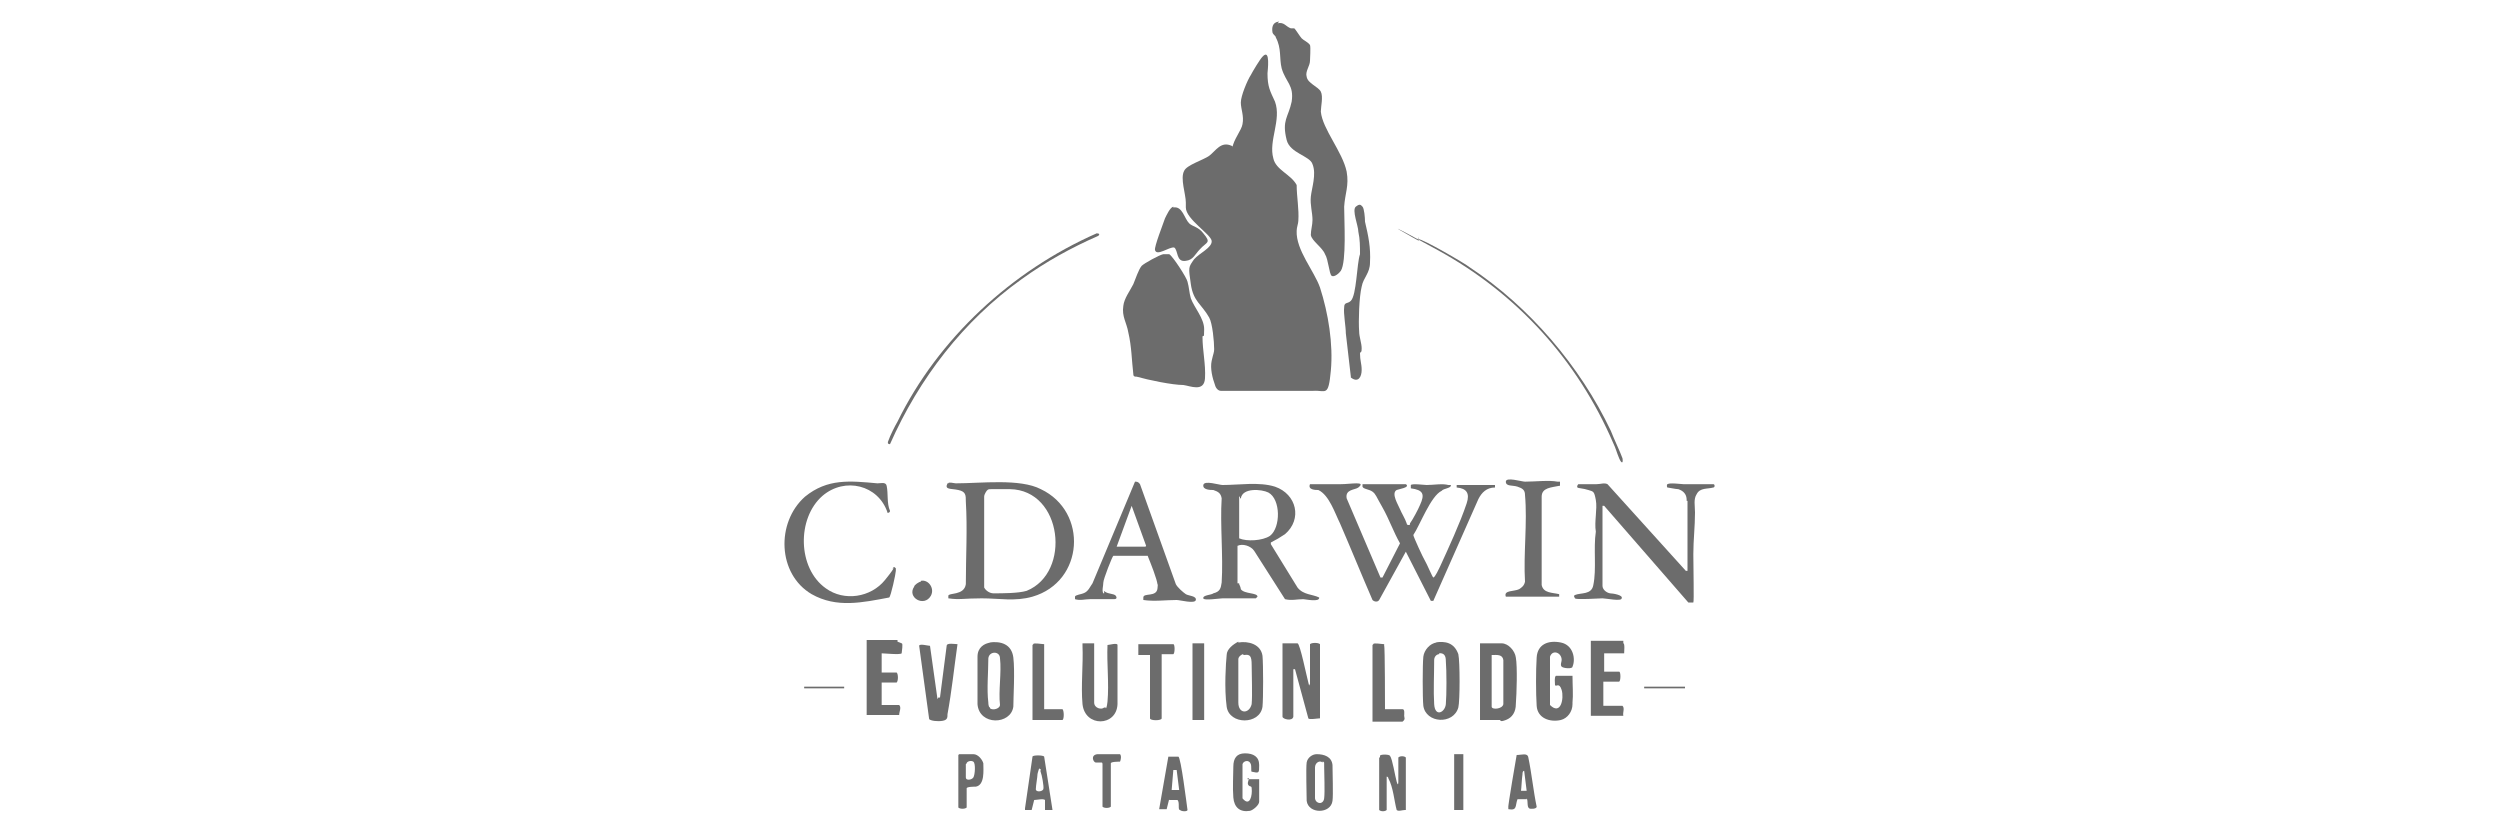 <?xml version="1.0" encoding="UTF-8"?>
<svg id="Layer_2" xmlns="http://www.w3.org/2000/svg" version="1.1" viewBox="0 0 300 100">
  <!-- Generator: Adobe Illustrator 29.6.1, SVG Export Plug-In . SVG Version: 2.1.1 Build 9)  -->
  <defs>
    <style>
      .st0 {
        fill: #6c6c6c;
      }
    </style>
  </defs>
  <path class="st0" d="M147.9,17.7c.1-.9,1.1-2.1,1.2-2.8.2-1-.2-1.8-.2-2.6s.8-2.7,1.2-3.3c.2-.4,1.1-1.9,1.4-2.2,1-1.1.6,1.8.6,2,0,1.6.3,2.1.9,3.4.8,2.2-.8,4.7-.2,6.8.3,1.4,2.1,1.9,2.8,3.2,0,1.4.3,2.9.2,4.3,0,.3-.2.8-.2,1.2-.1,2.3,2.1,4.8,2.8,6.8,1,3.1,1.6,6.8,1.3,10s-.6,2.3-2.1,2.4c-2,0-4.2,0-6.2,0h-4.9c-.3,0-.6-.3-.7-.7-.3-.8-.6-2-.4-2.9s.3-1,.3-1.4c0-.9-.2-3.1-.6-3.8-.9-1.6-1.9-1.9-2.2-4s-.3-2,.4-3c.6-.7,2.2-1.4,2.1-2.2s-3.1-2.6-3.1-4,0-.4,0-.6c0-1-.7-2.9-.2-3.8.3-.7,2.3-1.3,3-1.8.8-.6,1.4-1.8,2.7-1.2h.1v.2Z"/>
  <path class="st0" d="M139.7,30.5h.6c.4.2,2.1,2.8,2.2,3.3.2.7.2,1.3.4,2,.4,1.1,1.6,2.4,1.6,3.7s-.1.6-.2.9c0,1.7.4,3.3.3,5s-1.8.9-2.6.8c-1.3,0-4.2-.6-5.6-1-.2,0-.4,0-.4-.3-.2-1.7-.2-3.3-.6-5-.2-1.2-.8-1.9-.6-3.2.1-.9.8-1.8,1.2-2.6.3-.7.6-1.7,1-2.2.3-.3,2.1-1.3,2.6-1.4h.1Z"/>
  <path class="st0" d="M153.3,2.8c.8-.2,1,.4,1.6.6.6,0,.3,0,.4,0s.7,1,.9,1.2c.3.3.7.4,1,.8.1.3,0,1.6,0,1.9,0,.6-.6,1.3-.4,1.9.1.8,1.4,1.2,1.7,1.8s0,1.8,0,2.4c.2,2.1,2.6,4.8,3.1,7.2.3,1.7-.2,2.6-.3,4.2,0,1.7.3,6.6-.4,7.7-.2.3-.8.8-1.1.6s-.4-2-.8-2.6c-.3-.8-1.6-1.6-1.7-2.3,0-.6.2-1.2.2-1.8,0-.9-.3-1.8-.2-2.8s.7-2.7.2-3.9c-.3-1-2.7-1.3-3.1-2.9-.6-2.4.2-2.7.6-4.6.3-2-.7-2.3-1.2-4-.3-1.2,0-2.4-.7-3.7,0-.2-.3-.3-.4-.6-.1-.6,0-1.2.7-1.3h.1l-.2.2Z"/>
  <path class="st0" d="M165.6,69.3s.3,0,.3,0l2.1-4.1c-.8-1.4-1.3-2.9-2.1-4.3s-.8-1.6-1.2-1.9-1.1-.3-1.2-.6v-.3h5.2c.6.4-.9.6-1.1.7-.7.4.2,1.8.4,2.3s.6,1.1.8,1.7c0,0,0,.2.2.2s.2,0,.2-.2c.3-.4,1-1.7,1.2-2.2.6-1.3.4-1.8-1.1-2v-.4c.2-.2,1.6,0,1.9,0,.8,0,1.9-.2,2.6,0,.1,0,.3,0,.3,0,.1.4-.9.4-1.1.7-1.3.6-2.6,4.1-3.4,5.3,0,.2,1.2,2.8,1.4,3.1s.9,2,1,2c.2,0,.7-1.1.8-1.3,1-2.2,2.4-5.2,3.2-7.6.4-1.2,0-1.8-1.2-1.9v-.3h4.6v.3c-1,0-1.6.6-2,1.4l-5.4,12.2h-.3l-3-5.9-3.2,5.8c-.2.3-.6.2-.8,0-1.3-3-2.6-6.2-3.9-9.2-.6-1.2-1.3-3.4-2.6-4-.3,0-1.3,0-1-.7h3.7c1.2,0,3.1-.4,2.1.4-.4.3-1.6.2-1.4,1.3l4.1,9.6h-.1Z"/>
  <path class="st0" d="M148.7,70.1s.2.4.2.6c.4.6,2,.4,2,.9l-.2.2c-1.3,0-2.7,0-4,0-.3,0-2.3.3-2.3,0-.1-.4,1-.4,1.2-.6.8-.2.9-.6,1-1.3.2-3.2-.2-6.9,0-10.1-.1-.6-.4-.8-1-1-.3,0-1.3,0-1.2-.6s1.9,0,2.3,0c2,0,4.4-.4,6.3.2,2.6.9,3.3,3.9,1.2,5.7-.6.4-1.1.7-1.7,1v.2l3.2,5.2c.7.9,1.8.8,2.6,1.2.1.6-1.7.2-1.9.2-.8,0-1.4.2-2.2,0l-3.7-5.8c-.4-.6-1.4-.9-2-.6v4.7h0v-.2h.2ZM148.7,59.6v5c.9.4,2.8.3,3.7-.3,1.3-1,1.3-4.4-.2-5.2-.8-.4-3.1-.6-3.3.7h-.1v-.2Z"/>
  <path class="st0" d="M113.8,58c0-.2.7,0,.9,0,3,0,7.7-.6,10.2.7,5.7,2.7,5.2,11.1-1,12.9-2.1.6-4,.2-6.1.2s-2.7.2-4,0v-.3c0-.4,1.9,0,2.1-1.4,0-3.2.2-6.7,0-9.9,0-.8,0-1.2-.9-1.4s-1.7,0-1.3-.8h.1ZM118.4,58.9c0,0-.3.4-.3.7v10.9c.2.4.7.7,1.1.7,1.1,0,3,0,4-.3,5.4-2.2,4.3-12.1-2-12.2h-2.2c-.4,0-.4,0-.6.2h0Z"/>
  <path class="st0" d="M202.4,60c0-.7-.4-1.1-1-1.3-.3,0-1.2-.2-1.3-.2s-.1-.4,0-.4c.3-.2,1.6,0,1.9,0h3.6c.2,0,.2.4,0,.4-.7.2-1.6,0-2,.8-.4.6-.2,1.4-.2,2.2,0,1.7-.2,3.3-.2,5s.1,5.7,0,5.8h-.6c0,0-10.1-11.6-10.1-11.6h-.2v9.6c0,.4.4.8.9.9.3,0,1.6.2,1.4.6,0,.4-1.9,0-2.3,0s-3.2.2-3.3,0-.2-.3,0-.4c.7-.3,2,0,2.2-1.2.4-1.9,0-4.4.3-6.4-.2-1.2.2-2.7,0-3.8s-.3-1-.9-1.2-1.2-.2-1.3-.3,0-.3.1-.4c.4,0,1.7,0,2.2,0s.9-.2,1.3,0l9.4,10.4h.2v-8.4h-.1v-.2Z"/>
  <path class="st0" d="M132.5,70.9c.3.4,1.2.3,1.4.6s0,.4-.2.4c-.7,0-2.1,0-2.9,0-.6,0-1.2.2-1.8,0v-.3c0-.2.8-.3,1-.4.6-.2.8-.8,1.1-1.2l5.1-12.2c.2,0,.4,0,.6.3l4.3,12c.2.4.9,1,1.2,1.2s1.3.2,1.2.7-1.9,0-2.3,0c-1.3,0-2.7.2-4,0v-.3c0-.6,1.6,0,1.7-1.1s0-.3,0-.4c0-.6-.9-2.8-1.1-3.3s0-.2-.1-.2h-4.1c-.1,0-1.2,2.8-1.2,3.2s-.2,1,0,1.3h.1v-.3ZM134.1,65.6h3.3s.2,0,.1-.2l-1.7-4.7-1.8,4.9h0Z"/>
  <path class="st0" d="M106.5,61.5c-1.1-3.3-5.1-4.3-7.8-2-3.1,2.7-3,8.7.4,11.1,2.2,1.6,5.4,1.1,7.1-1s.7-1.2.9-1.4.2-.2.4,0c0,0,0,0,0,.3,0,.3-.6,3.1-.8,3.2-3.2.6-6.3,1.3-9.3-.4-4.1-2.4-4.3-8.6-.8-11.7,2.7-2.2,5.4-1.9,8.7-1.6.4,0,1-.2,1.1.3.2.9,0,2.1.4,3,0,.2-.2.3-.4.2h0,.1Z"/>
  <path class="st0" d="M187.1,58.3c-.9.2-2.1.2-2.1,1.3v10.6c.2,1,1.3.9,2.1,1.1v.3h-6.4c-.3-.8,1-.6,1.6-.9.3-.2.6-.4.7-.9-.2-3.3.3-7.1,0-10.4,0-.6-.3-.8-.9-1s-1.4,0-1.4-.6,1.9,0,2.3,0c1.2,0,2.9-.2,3.9,0h.3v.3h0v.2h-.1Z"/>
  <path class="st0" d="M155.7,77.2c.3,0,1.1,4,1.3,4.7s0,.3.2.2v-4.8c.2-.2,1-.2,1.2,0v8.9c-.3,0-1.3.2-1.4,0l-1.6-5.9h-.2v5.7c-.1.6-1.3.3-1.3,0v-8.8h.1c0,0,1.6,0,1.6,0h.1,0Z"/>
  <path class="st0" d="M177.6,77.2h2.6c.8,0,1.6.9,1.7,1.7.2,1.1.1,4.3,0,5.6,0,.9-.4,1.6-1.2,1.9s-.6,0-.7,0h-2.4v-9.2h.1-.1ZM179.1,78.6h-.1v6.2c0,.4,1.3.3,1.4-.3v-5.3c-.1-.7-.8-.6-1.3-.6h0Z"/>
  <path class="st0" d="M118.7,77.1c1.4-.2,2.7.2,2.9,1.8s0,4.9,0,5.9c-.3,2.2-4.1,2.3-4.3-.3,0-1.2,0-4.6,0-5.7s.8-1.6,1.6-1.7h-.2ZM118.8,85c.4.3,1.2,0,1.2-.4-.2-1.7.2-3.9,0-5.6,0-.9-1.3-.9-1.4,0,0,1.7-.2,3.7,0,5.3,0,0,0,.6.2.6h0Z"/>
  <path class="st0" d="M172.2,77.1c1.2-.2,2.3,0,2.8,1.4.2.9.2,5.6,0,6.4-.6,2.1-3.9,1.9-4.2-.2-.1-.9-.1-5,0-5.9.1-.8.8-1.6,1.6-1.7h-.2ZM172.7,78.5c-.3,0-.6.3-.6.7,0,1.8-.1,3.7,0,5.3s1.3,1,1.4,0c.1-1.1.1-4,0-5.2,0-.6-.2-1-.9-.9h.1Z"/>
  <path class="st0" d="M148.6,77.1c1.2-.2,2.7.2,2.9,1.6.1,1.1.1,5.1,0,6.1-.3,2.2-4,2.2-4.3,0s-.1-5.2,0-6.2c0-.7.8-1.3,1.4-1.6h0ZM149.2,78.5c-.2,0-.6.3-.6.6v4.6c0,1.4,0,.3,0,.6,0,1.4,1.3,1.4,1.6.2.1-1.1,0-3.6,0-4.7s-.2-1.3-.9-1.2h-.1Z"/>
  <path class="st0" d="M188.7,84.5c0,.9-.6,1.7-1.4,1.9-1.3.3-2.8-.2-2.9-1.7s-.1-4.3,0-5.8c.1-1.6,1.4-2.1,2.9-1.8s1.8,2,1.4,2.9c0,.3-1.1.2-1.3,0-.2-.2,0-.6,0-.8,0-.9-1.1-1.3-1.4-.4v5.8c1.3,1.3,1.7-.8,1.4-1.8s-.7-.3-.8-.6c0-.3-.1-.9.1-1.1h2c0,1.1.1,2.3,0,3.2h0Z"/>
  <path class="st0" d="M132.7,85c.1,0,.2-.7.2-.8.2-2.2-.1-4.6,0-6.8h0c.2,0,1.2-.3,1.2,0v7.1c-.1,2.7-3.9,2.8-4.2,0-.2-2.2.1-4.8,0-7v-.3c.4,0,1.3,0,1.4,0v7.1c0,.7.9.9,1.2.6h.2Z"/>
  <path class="st0" d="M162.1,45.2c-.2-1.8-.4-3.4-.6-5.2,0-.8-.3-2.4-.2-3.1,0-.7.4-.4.8-.8.7-.7.7-4.4,1.1-5.6,0-.9,0-1.8-.2-2.7,0-.7-.8-2.6-.3-3s.6-.2.8,0,.3,1.3.3,1.8c.4,1.7.7,3.1.6,4.9,0,1.3-.8,1.8-1,2.9-.3,1.2-.4,4.1-.3,5.4,0,.6.3,1.4.3,2s-.1.3-.2.6c0,.9.2,1.2.2,2s-.4,1.6-1.3.9h.1-.1Z"/>
  <path class="st0" d="M140.8,24.9c1.1-.2,1.3,1.3,1.9,1.9.4.4,1.1.4,1.7,1.2,1,1.2.4,1-.4,1.9-.6.6-.8,1.3-1.7,1.4-1.2.2-.9-1.3-1.4-1.6-.6-.1-2.1,1.1-2.3.3-.1-.4,1-3.2,1.2-3.8.2-.4.6-1.3,1-1.4h.1-.1Z"/>
  <path class="st0" d="M112.6,83.7h.2c0,0,.8-6.2.8-6.2,0-.4,1-.2,1.3-.2-.4,2.8-.7,5.7-1.2,8.4,0,.4,0,.7-.6.8s-1.4,0-1.6-.2l-1.2-8.8c0-.3,1.1,0,1.3,0l.9,6.4h0Z"/>
  <path class="st0" d="M194.8,77.2c.2,0,.1,1,.1,1.2h-.2c0,0-2.2,0-2.2,0v2.2h.1c0,0,1.7,0,1.7,0,.2,0,.2,1.1,0,1.2h-1.9v2.9h2.3c.3.3,0,.8.1,1.2h-.2c0,0-3.7,0-3.7,0v-9h.1c0,0,3.7,0,3.7,0h.1,0Z"/>
  <path class="st0" d="M108.2,77.2c.2,0,0,1,0,1.2-.2.2-2,0-2.4,0v2.3h1.8c.2.2.2,1,0,1.2h-1.8v2.7h0c0,0,2.1,0,2.1,0,.3.3,0,.8,0,1.2h-.2c0,0-3.7,0-3.7,0v-9h0c0,0,3.7,0,3.7,0h0v.2Z"/>
  <path class="st0" d="M139.4,78.6v7.6c0,.3-1.4.3-1.4,0v-7.6h-1.4v-1.3h4.2c.2,0,.2,1.1,0,1.2h-1.4.1-.1Z"/>
  <path class="st0" d="M124,77.3c0-.2,1,0,1.3,0v.2c0,0,0,7.6,0,7.6h2.2c.2.2.2,1.2,0,1.3h-3.6v-9h0Z"/>
  <path class="st0" d="M164.8,77.3c0-.2,1,0,1.3,0v.2c.1,0,.1,7.6.1,7.6h2.1c.3,0,.2.6.2.8s.2.4-.2.7h-3.6v-9h0v-.2Z"/>
  <path class="st0" d="M170.2,28.7c.4-.1,5.6,2.9,6.2,3.4,7.1,4.7,13.2,11.8,16.9,19.6.3.8,1.2,2.7,1.4,3.3.1.6-.1.7-.4,0s-.4-1.2-.7-1.8c-4.3-10-11.6-18-21.1-23.2s-1.8-.8-2.2-1.1c-.1-.1-.3-.3,0-.4h-.1,0Z"/>
  <path class="st0" d="M165.6,90.7c0-.2,1.1-.2,1.2,0,.3.4.6,2.4.8,3.1s.2,0,.2,0v-2.9c.2-.2.7-.2.9,0v6.3h-.1c-.3,0-.8.2-1,0-.3-1.1-.4-2.7-1-3.8,0,0,0-.2-.2-.2v4c-.2.2-.7.2-.9,0v-6.3h.1Z"/>
  <path class="st0" d="M131.5,28c.2,0,.6,0,.3.3-3.2,1.4-6.3,3.1-9.2,5.2-7,5-12.3,11.9-15.8,19.8-.3,0-.3-.2-.2-.4.2-.6.8-1.8,1.1-2.3,4.9-10,13.7-18.1,23.9-22.6,0,0-.1,0-.1,0Z"/>
  <path class="st0" d="M158,90.5c.9,0,1.8.3,1.9,1.3,0,.9.1,3.6,0,4.3-.2,1.6-2.9,1.6-3.1,0,0-.8-.1-3.9,0-4.6.1-.6.7-1,1.2-1h0ZM158.7,91.5c-.3-.3-.9,0-.9.6v3.7c.1.7,1,.8,1.1,0s0-3,0-3.8,0-.4-.1-.6h-.1Z"/>
  <path class="st0" d="M149.7,93.5h1.4v2.7c0,.4-.7,1-1.1,1.1-1.2.2-1.9-.4-2-1.6s0-2.7,0-3.7.4-1.6,1.4-1.6,1.7.4,1.7,1.4,0,1-.9.8c-.1,0,0-.6-.1-.9-.2-.6-.9-.4-1,0v4.1c.9,1.1,1.2-.4,1.1-1.2,0-.3-.2-.2-.3-.3-.3-.2-.1-.6,0-.9h-.2,0Z"/>
  <path class="st0" d="M183.2,95.9h-1.1c-.3.8,0,1.4-1.1,1.2v-.2c-.1,0,1-6.3,1-6.3.6,0,1.3-.3,1.4.3.4,1.9.6,4,1,5.9,0,.3-.8.3-.9.2-.3-.2-.1-.9-.3-1.2h0ZM182.3,94.9c.2,0,.8,0,.9,0l-.3-2.4c-.2,0-.2.3-.2.4-.1.7-.1,1.4-.2,2.2h-.2Z"/>
  <path class="st0" d="M125.4,97v-1c-.2-.2-1,0-1.3,0l-.3,1.2h-.8v-.2c0,0,.9-6.2.9-6.2,0-.2,1.3-.2,1.4,0l1,6.4c0,0-.9,0-1,0h.1ZM124.7,92.2c0,0-.2.6-.2.7,0,.3-.2,1.4-.2,1.8s.8.3.9,0-.2-1.8-.3-2,0-.3,0-.4h-.1Z"/>
  <path class="st0" d="M140.3,95.9l-.3,1.2c-.2,0-.8,0-.9,0l1.1-6.3c.1,0,1.1,0,1.2,0,.3,0,1,5.7,1.1,6.4,0,.2-.7.2-.9,0-.3,0,0-.9-.3-1.2h-1.1.1,0ZM141,92.4h-.2c0,0-.2,2.4-.2,2.4h.9l-.3-2.4h-.2Z"/>
  <rect class="st0" x="143.1" y="77.2" width="1.4" height="9.2"/>
  <path class="st0" d="M115.1,90.5h1.7c.6,0,1.1.7,1.2,1.1,0,.8.2,2.6-.9,2.8-.2,0-1.1,0-1.1.2v2.3c-.2.2-.8.2-1,0v-6.3h0c0,0,0,0,0,0ZM115.9,91.7v1.6c0,.4.7.3.9,0s.3-1.7,0-1.9-.8,0-.8.2h0Z"/>
  <path class="st0" d="M132.3,91.7s0-.2-.1-.2h-.7c-.3,0-.7-.9.2-1h2.7c.2.2.1.7,0,.9-.2,0-1.1,0-1.1.2v5.2c-.2.2-.8.2-1,0v-5.2h0Z"/>
  <rect class="st0" x="174.5" y="90.5" width="1.1" height="6.7"/>
  <path class="st0" d="M110.5,69.7c.9-.2,1.7.9,1.2,1.8-.8,1.4-2.9.2-2-1.1,0-.2.6-.6.8-.6h0Z"/>
  <path class="st0" d="M202.2,82.4v.2h-4.9v-.2h4.9Z"/>
  <path class="st0" d="M101.3,82.4v.2h-4.8v-.2h4.8Z"/>
</svg>